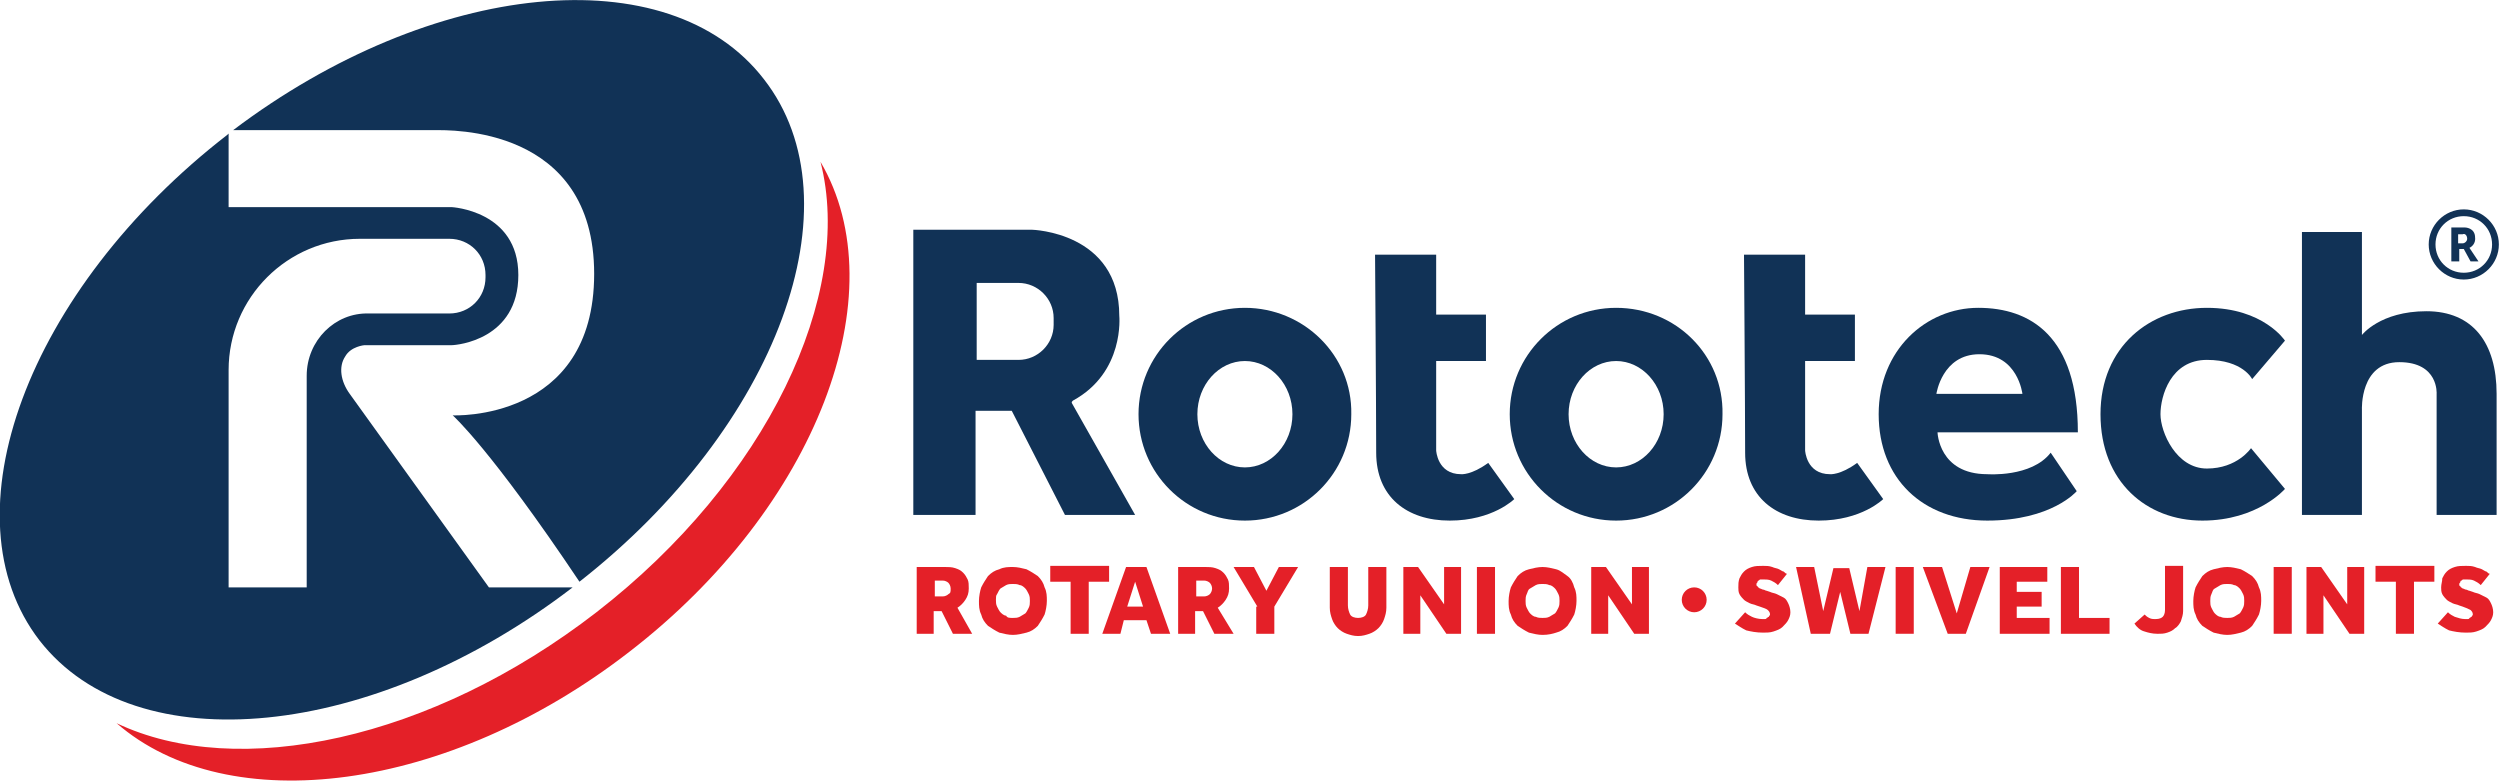 <?xml version="1.0" encoding="utf-8"?>
<!-- Generator: Adobe Illustrator 23.0.2, SVG Export Plug-In . SVG Version: 6.00 Build 0)  -->
<svg version="1.1" id="Layer_1" xmlns="http://www.w3.org/2000/svg" xmlns:xlink="http://www.w3.org/1999/xlink" x="0px" y="0px"
	 viewBox="0 0 220.9 69.1" style="enable-background:new 0 0 220.9 69.1;" xml:space="preserve">
<style type="text/css">
	.st0{fill:#E42028;}
	.st1{fill:#113256;}
</style>
<g>
	<g>
		<g>
			<path class="st0" d="M81.1,50.1h2.4c0.3,0,0.6,0,0.9,0.1s0.5,0.2,0.7,0.4c0.2,0.2,0.3,0.4,0.4,0.6c0.1,0.2,0.1,0.5,0.1,0.8
				c0,0.4-0.1,0.7-0.3,1c-0.2,0.3-0.4,0.5-0.7,0.7l1.3,2.3h-1.7l-1-2h-0.7v2h-1.5V50.1z M83.3,52.7c0.2,0,0.4-0.1,0.5-0.2
				C84,52.4,84,52.3,84,52c0-0.2-0.1-0.4-0.2-0.5c-0.1-0.1-0.3-0.2-0.5-0.2h-0.7v1.4H83.3z"/>
			<path class="st0" d="M89.5,56.1c-0.4,0-0.8-0.1-1.2-0.2c-0.4-0.2-0.7-0.4-1-0.6c-0.3-0.3-0.5-0.6-0.6-1c-0.2-0.4-0.2-0.8-0.2-1.2
				c0-0.4,0.1-0.9,0.2-1.2c0.2-0.4,0.4-0.7,0.6-1c0.3-0.3,0.6-0.5,1-0.6c0.4-0.2,0.8-0.2,1.2-0.2c0.4,0,0.8,0.1,1.2,0.2
				c0.4,0.2,0.7,0.4,1,0.6c0.3,0.3,0.5,0.6,0.6,1c0.2,0.4,0.2,0.8,0.2,1.2c0,0.4-0.1,0.9-0.2,1.2c-0.2,0.4-0.4,0.7-0.6,1
				c-0.3,0.3-0.6,0.5-1,0.6C90.3,56,89.9,56.1,89.5,56.1z M89.5,54.6c0.2,0,0.4,0,0.6-0.1c0.2-0.1,0.3-0.2,0.5-0.3
				c0.1-0.1,0.2-0.3,0.3-0.5c0.1-0.2,0.1-0.4,0.1-0.6c0-0.2,0-0.4-0.1-0.6c-0.1-0.2-0.2-0.4-0.3-0.5c-0.1-0.1-0.3-0.3-0.5-0.3
				c-0.2-0.1-0.4-0.1-0.6-0.1c-0.2,0-0.4,0-0.6,0.1c-0.2,0.1-0.3,0.2-0.5,0.3c-0.1,0.1-0.2,0.3-0.3,0.5C88,52.6,88,52.8,88,53
				c0,0.2,0,0.4,0.1,0.6c0.1,0.2,0.2,0.4,0.3,0.5c0.1,0.1,0.3,0.3,0.5,0.3C89,54.6,89.2,54.6,89.5,54.6z"/>
			<path class="st0" d="M94.6,51.4h-1.8v-1.4H98v1.4h-1.8V56h-1.6V51.4z"/>
			<path class="st0" d="M99.5,50.1h1.8l2.1,5.9h-1.7l-0.4-1.2h-2L99,56h-1.6L99.5,50.1z M101,53.6l-0.7-2.2l-0.7,2.2H101z"/>
			<path class="st0" d="M104.1,50.1h2.4c0.3,0,0.6,0,0.9,0.1c0.3,0.1,0.5,0.2,0.7,0.4c0.2,0.2,0.3,0.4,0.4,0.6
				c0.1,0.2,0.1,0.5,0.1,0.8c0,0.4-0.1,0.7-0.3,1c-0.2,0.3-0.4,0.5-0.7,0.7L109,56h-1.7l-1-2h-0.7v2h-1.5V50.1z M106.4,52.7
				c0.2,0,0.4-0.1,0.5-0.2c0.1-0.1,0.2-0.3,0.2-0.5c0-0.2-0.1-0.4-0.2-0.5c-0.1-0.1-0.3-0.2-0.5-0.2h-0.7v1.4H106.4z"/>
			<path class="st0" d="M111.1,53.6l-2.1-3.5h1.8l1.1,2.1l1.1-2.1h1.7l-2.1,3.5V56h-1.6V53.6z"/>
		</g>
		<g>
			<path class="st0" d="M117.5,50.1h1.6v3.4c0,0.3,0.1,0.6,0.2,0.8s0.4,0.3,0.7,0.3s0.6-0.1,0.7-0.3c0.1-0.2,0.2-0.5,0.2-0.8v-3.4
				h1.6v3.6c0,0.4-0.1,0.7-0.2,1c-0.1,0.3-0.3,0.6-0.5,0.8c-0.2,0.2-0.5,0.4-0.8,0.5c-0.3,0.1-0.6,0.2-1,0.2s-0.7-0.1-1-0.2
				c-0.3-0.1-0.6-0.3-0.8-0.5c-0.2-0.2-0.4-0.5-0.5-0.8c-0.1-0.3-0.2-0.6-0.2-1V50.1z"/>
			<path class="st0" d="M123.9,50.1h1.4l2.3,3.3v-3.3h1.5V56h-1.3l-2.3-3.4V56h-1.5V50.1z"/>
			<path class="st0" d="M130.5,50.1h1.6V56h-1.6V50.1z"/>
			<path class="st0" d="M136.3,56.1c-0.4,0-0.8-0.1-1.2-0.2c-0.4-0.2-0.7-0.4-1-0.6c-0.3-0.3-0.5-0.6-0.6-1
				c-0.2-0.4-0.2-0.8-0.2-1.2c0-0.4,0.1-0.9,0.2-1.2c0.2-0.4,0.4-0.7,0.6-1c0.3-0.3,0.6-0.5,1-0.6s0.8-0.2,1.2-0.2s0.8,0.1,1.2,0.2
				s0.7,0.4,1,0.6s0.5,0.6,0.6,1c0.2,0.4,0.2,0.8,0.2,1.2c0,0.4-0.1,0.9-0.2,1.2c-0.2,0.4-0.4,0.7-0.6,1c-0.3,0.3-0.6,0.5-1,0.6
				C137.2,56,136.8,56.1,136.3,56.1z M136.3,54.6c0.2,0,0.4,0,0.6-0.1c0.2-0.1,0.3-0.2,0.5-0.3c0.1-0.1,0.2-0.3,0.3-0.5
				c0.1-0.2,0.1-0.4,0.1-0.6c0-0.2,0-0.4-0.1-0.6c-0.1-0.2-0.2-0.4-0.3-0.5s-0.3-0.3-0.5-0.3c-0.2-0.1-0.4-0.1-0.6-0.1
				c-0.2,0-0.4,0-0.6,0.1c-0.2,0.1-0.3,0.2-0.5,0.3s-0.2,0.3-0.3,0.5c-0.1,0.2-0.1,0.4-0.1,0.6c0,0.2,0,0.4,0.1,0.6
				c0.1,0.2,0.2,0.4,0.3,0.5c0.1,0.1,0.3,0.3,0.5,0.3C135.9,54.6,136.1,54.6,136.3,54.6z"/>
			<path class="st0" d="M140.5,50.1h1.4l2.3,3.3v-3.3h1.5V56h-1.3l-2.3-3.4V56h-1.5V50.1z"/>
		</g>
		<g>
			<path class="st0" d="M154.2,54.1c0.2,0.2,0.4,0.3,0.6,0.4s0.6,0.2,0.9,0.2c0.1,0,0.2,0,0.2,0c0.1,0,0.2,0,0.2-0.1
				c0.1,0,0.1-0.1,0.2-0.1c0-0.1,0.1-0.1,0.1-0.2c0-0.2-0.1-0.3-0.2-0.4s-0.4-0.2-0.7-0.3l-0.3-0.1c-0.2-0.1-0.4-0.1-0.6-0.2
				c-0.2-0.1-0.4-0.2-0.5-0.3c-0.1-0.1-0.3-0.3-0.4-0.5c-0.1-0.2-0.1-0.4-0.1-0.6c0-0.3,0-0.5,0.1-0.8c0.1-0.2,0.2-0.4,0.4-0.6
				c0.2-0.2,0.4-0.3,0.7-0.4c0.3-0.1,0.6-0.1,1-0.1c0.3,0,0.5,0,0.8,0.1c0.2,0.1,0.4,0.1,0.6,0.2c0.2,0.1,0.3,0.2,0.4,0.2
				c0.1,0.1,0.2,0.2,0.3,0.2l-0.8,1c-0.2-0.2-0.4-0.3-0.6-0.4c-0.2-0.1-0.5-0.1-0.7-0.1c-0.1,0-0.2,0-0.2,0c-0.1,0-0.1,0-0.2,0.1
				c-0.1,0-0.1,0.1-0.1,0.1c0,0.1-0.1,0.1-0.1,0.2c0,0.1,0,0.2,0.1,0.2c0,0.1,0.1,0.1,0.2,0.2c0.1,0,0.2,0.1,0.3,0.1
				c0.1,0,0.2,0.1,0.3,0.1l0.3,0.1c0.2,0.1,0.4,0.1,0.6,0.2c0.2,0.1,0.4,0.2,0.6,0.3c0.2,0.1,0.3,0.3,0.4,0.5
				c0.1,0.2,0.2,0.5,0.2,0.8c0,0.3-0.1,0.5-0.2,0.7c-0.1,0.2-0.3,0.4-0.5,0.6c-0.2,0.2-0.5,0.3-0.8,0.4c-0.3,0.1-0.6,0.1-0.9,0.1
				c-0.6,0-1.1-0.1-1.5-0.2c-0.4-0.2-0.7-0.4-1-0.6L154.2,54.1z"/>
			<path class="st0" d="M158.7,50.1h1.6l0.8,3.9l0.9-3.8h1.4l0.9,3.8l0.7-3.9h1.6l-1.5,5.9h-1.6l-0.9-3.7l-0.9,3.7h-1.7L158.7,50.1z
				"/>
			<path class="st0" d="M167.5,50.1h1.6V56h-1.6V50.1z"/>
			<path class="st0" d="M169.9,50.1h1.7l1.3,4.1l1.2-4.1h1.7l-2.1,5.9h-1.6L169.9,50.1z"/>
			<path class="st0" d="M176.7,50.1h4.2v1.3h-2.7v0.9h2.2v1.3h-2.2v1h2.9V56h-4.4V50.1z"/>
			<path class="st0" d="M182.1,50.1h1.6v4.5h2.7V56h-4.3V50.1z"/>
			<path class="st0" d="M189.5,54.3c0.1,0.1,0.2,0.2,0.4,0.3c0.2,0.1,0.3,0.1,0.6,0.1c0.3,0,0.5-0.1,0.6-0.2
				c0.1-0.1,0.2-0.3,0.2-0.6v-3.9h1.6v4c0,0.3-0.1,0.6-0.2,0.9c-0.1,0.2-0.3,0.5-0.5,0.6c-0.2,0.2-0.4,0.3-0.7,0.4
				c-0.3,0.1-0.5,0.1-0.9,0.1c-0.4,0-0.8-0.1-1.1-0.2c-0.4-0.1-0.7-0.4-0.9-0.7L189.5,54.3z"/>
			<path class="st0" d="M196.8,56.1c-0.4,0-0.8-0.1-1.2-0.2c-0.4-0.2-0.7-0.4-1-0.6c-0.3-0.3-0.5-0.6-0.6-1
				c-0.2-0.4-0.2-0.8-0.2-1.2c0-0.4,0.1-0.9,0.2-1.2c0.2-0.4,0.4-0.7,0.6-1c0.3-0.3,0.6-0.5,1-0.6s0.8-0.2,1.2-0.2
				c0.4,0,0.8,0.1,1.2,0.2c0.4,0.2,0.7,0.4,1,0.6c0.3,0.3,0.5,0.6,0.6,1c0.2,0.4,0.2,0.8,0.2,1.2c0,0.4-0.1,0.9-0.2,1.2
				c-0.2,0.4-0.4,0.7-0.6,1c-0.3,0.3-0.6,0.5-1,0.6C197.6,56,197.2,56.1,196.8,56.1z M196.8,54.6c0.2,0,0.4,0,0.6-0.1
				c0.2-0.1,0.3-0.2,0.5-0.3c0.1-0.1,0.2-0.3,0.3-0.5c0.1-0.2,0.1-0.4,0.1-0.6c0-0.2,0-0.4-0.1-0.6c-0.1-0.2-0.2-0.4-0.3-0.5
				s-0.3-0.3-0.5-0.3c-0.2-0.1-0.4-0.1-0.6-0.1c-0.2,0-0.4,0-0.6,0.1c-0.2,0.1-0.3,0.2-0.5,0.3s-0.2,0.3-0.3,0.5
				c-0.1,0.2-0.1,0.4-0.1,0.6c0,0.2,0,0.4,0.1,0.6c0.1,0.2,0.2,0.4,0.3,0.5c0.1,0.1,0.3,0.3,0.5,0.3
				C196.4,54.6,196.6,54.6,196.8,54.6z"/>
			<path class="st0" d="M200.9,50.1h1.6V56h-1.6V50.1z"/>
			<path class="st0" d="M203.7,50.1h1.4l2.3,3.3v-3.3h1.5V56h-1.3l-2.3-3.4V56h-1.5V50.1z"/>
			<path class="st0" d="M211.7,51.4h-1.8v-1.4h5.2v1.4h-1.8V56h-1.6V51.4z"/>
			<path class="st0" d="M216.3,54.1c0.2,0.2,0.4,0.3,0.6,0.4c0.3,0.1,0.6,0.2,0.9,0.2c0.1,0,0.2,0,0.2,0c0.1,0,0.2,0,0.2-0.1
				c0.1,0,0.1-0.1,0.2-0.1c0-0.1,0.1-0.1,0.1-0.2c0-0.2-0.1-0.3-0.2-0.4c-0.2-0.1-0.4-0.2-0.7-0.3l-0.3-0.1
				c-0.2-0.1-0.4-0.1-0.6-0.2c-0.2-0.1-0.4-0.2-0.5-0.3c-0.1-0.1-0.3-0.3-0.4-0.5c-0.1-0.2-0.1-0.4-0.1-0.6c0-0.3,0.1-0.5,0.1-0.8
				c0.1-0.2,0.2-0.4,0.4-0.6c0.2-0.2,0.4-0.3,0.7-0.4c0.3-0.1,0.6-0.1,1-0.1c0.3,0,0.5,0,0.8,0.1c0.2,0.1,0.4,0.1,0.6,0.2
				c0.2,0.1,0.3,0.2,0.4,0.2c0.1,0.1,0.2,0.2,0.3,0.2l-0.8,1c-0.2-0.2-0.4-0.3-0.6-0.4c-0.2-0.1-0.5-0.1-0.7-0.1c-0.1,0-0.2,0-0.2,0
				c-0.1,0-0.1,0-0.2,0.1c-0.1,0-0.1,0.1-0.1,0.1c0,0.1-0.1,0.1-0.1,0.2c0,0.1,0,0.2,0.1,0.2c0,0.1,0.1,0.1,0.2,0.2
				c0.1,0,0.2,0.1,0.3,0.1c0.1,0,0.2,0.1,0.3,0.1l0.3,0.1c0.2,0.1,0.4,0.1,0.6,0.2c0.2,0.1,0.4,0.2,0.6,0.3c0.2,0.1,0.3,0.3,0.4,0.5
				c0.1,0.2,0.2,0.5,0.2,0.8c0,0.3-0.1,0.5-0.2,0.7c-0.1,0.2-0.3,0.4-0.5,0.6c-0.2,0.2-0.5,0.3-0.8,0.4c-0.3,0.1-0.6,0.1-0.9,0.1
				c-0.6,0-1.1-0.1-1.5-0.2c-0.4-0.2-0.7-0.4-1-0.6L216.3,54.1z"/>
		</g>
		<path class="st1" d="M94.7,35.6c0-0.1,0-0.1,0.1-0.2c4.6-2.5,4.1-7.5,4.1-7.5c0-7.4-7.7-7.6-7.7-7.6H80.7v25.2h5.5v-9.2h3.2
			l4.7,9.2h6.2L94.7,35.6z M93.1,28.7c0,1.7-1.4,3.1-3.1,3.1h-3.7V25H90c1.7,0,3.1,1.4,3.1,3.1V28.7z"/>
		<path class="st1" d="M218.2,21.9c0.6-0.3,0.5-0.9,0.5-0.9c0-0.9-0.9-0.9-0.9-0.9h-1.2v3h0.7V22h0.4l0.6,1.1h0.7L218.2,21.9z
			 M218,21.1c0,0.2-0.2,0.4-0.4,0.4h-0.4v-0.8h0.4C217.8,20.6,218,20.8,218,21.1L218,21.1z"/>
		<path class="st1" d="M110,27.2c-5.2,0-9.4,4.2-9.4,9.4c0,5.2,4.2,9.4,9.4,9.4c5.2,0,9.4-4.2,9.4-9.4
			C119.5,31.4,115.2,27.2,110,27.2z M110,41.3c-2.3,0-4.2-2.1-4.2-4.7c0-2.6,1.9-4.7,4.2-4.7c2.3,0,4.2,2.1,4.2,4.7
			C114.2,39.2,112.3,41.3,110,41.3z"/>
		<path class="st1" d="M142.8,27.2c-5.2,0-9.4,4.2-9.4,9.4c0,5.2,4.2,9.4,9.4,9.4c5.2,0,9.4-4.2,9.4-9.4
			C152.3,31.4,148.1,27.2,142.8,27.2z M142.8,41.3c-2.3,0-4.2-2.1-4.2-4.7c0-2.6,1.9-4.7,4.2-4.7s4.2,2.1,4.2,4.7
			C147,39.2,145.1,41.3,142.8,41.3z"/>
		<path class="st1" d="M121.5,22.5h5.4v5.3h4.4v4.1h-4.4v7.9c0,0,0.1,2.1,2.2,2.1c0,0,0.9,0.1,2.4-1l2.3,3.2c0,0-1.9,1.9-5.7,1.9
			s-6.5-2.1-6.5-6S121.5,22.5,121.5,22.5z"/>
		<path class="st1" d="M154.1,22.5h5.4v5.3h4.4v4.1h-4.4v7.9c0,0,0.1,2.1,2.2,2.1c0,0,0.9,0.1,2.4-1l2.3,3.2c0,0-1.9,1.9-5.7,1.9
			s-6.5-2.1-6.5-6S154.1,22.5,154.1,22.5z"/>
		<path class="st1" d="M175.6,41.9c-4.3,0-4.4-3.7-4.4-3.7h12.4c0-8.5-4.2-11-8.8-11c-4.6,0-8.8,3.7-8.8,9.4c0,5.7,3.9,9.4,9.6,9.4
			s7.9-2.6,7.9-2.6l-2.3-3.4C179.5,42.2,175.6,41.9,175.6,41.9z M174.9,31.3c3.4,0,3.8,3.5,3.8,3.5h-7.6
			C171.1,34.8,171.6,31.3,174.9,31.3z"/>
		<path class="st1" d="M201.9,30.1c0,0-1.9-2.9-6.9-2.9s-9.4,3.4-9.4,9.4s4.1,9.4,9,9.4c4.9,0,7.3-2.8,7.3-2.8l-3-3.6
			c0,0-1.2,1.8-3.9,1.8s-4.1-3.2-4.1-4.8s0.9-4.8,4.1-4.8c3.2,0,4,1.7,4,1.7L201.9,30.1z"/>
		<path class="st1" d="M203.5,20.5h5.2v9.1c0,0,1.6-2.1,5.7-2.1s6.2,2.8,6.2,7.3s0,10.7,0,10.7h-5.3V34.8c0,0,0.2-2.8-3.3-2.8
			s-3.3,4.2-3.3,4.2v9.3h-5.3V20.5z"/>
		<path class="st1" d="M217.7,24.7c-1.7,0-3.1-1.4-3.1-3.1c0-1.7,1.4-3.1,3.1-3.1s3.1,1.4,3.1,3.1C220.8,23.3,219.4,24.7,217.7,24.7
			z M217.7,19.1c-1.4,0-2.5,1.1-2.5,2.5c0,1.4,1.1,2.5,2.5,2.5c1.4,0,2.5-1.1,2.5-2.5C220.2,20.2,219.1,19.1,217.7,19.1z"/>
		<path class="st0" d="M72.5,14.3c3,11.7-4.7,28.1-19.8,39.8C38.1,65.4,21,69,10.3,63.9c9.9,8.6,29.3,6.1,45.3-6.3
			C72.2,44.8,79.3,25.9,72.5,14.3z"/>
		<g>
			<path class="st1" d="M43.2,51.9c0,0-11.5-16-12.3-17.1c-0.8-1.1-1-2.4-0.4-3.3c0.5-0.9,1.7-1,1.7-1s7.2,0,7.7,0s5.9-0.5,5.9-6.2
				c0-5.7-5.9-6-5.9-6H20.2v-6.5c0,0-0.1,0.1-0.1,0.1C2.4,25.6-5,45.6,3.5,56.6C12,67.5,33,65.4,50.6,51.9H43.2z M27.1,33.2v18.7
				h-6.9V32.7c0-6.4,5.2-11.6,11.6-11.6h7.9c1.8,0,3.2,1.4,3.2,3.2v0.2c0,1.8-1.4,3.2-3.2,3.2h-7.1C29.6,27.6,27.1,30.1,27.1,33.2z"
				/>
			<path class="st1" d="M67.5,7c-8.4-10.9-29.3-8.8-46.9,4.5c2.5,0,16.6,0,17.8,0c1.3,0,14.1-0.4,14.1,12.7S40,36.7,40,36.7
				s3.3,2.9,11.2,14.7C68.7,37.7,76,17.9,67.5,7z"/>
		</g>
		<circle class="st0" cx="149.7" cy="53" r="1.1"/>
	</g>
</g>
</svg>

